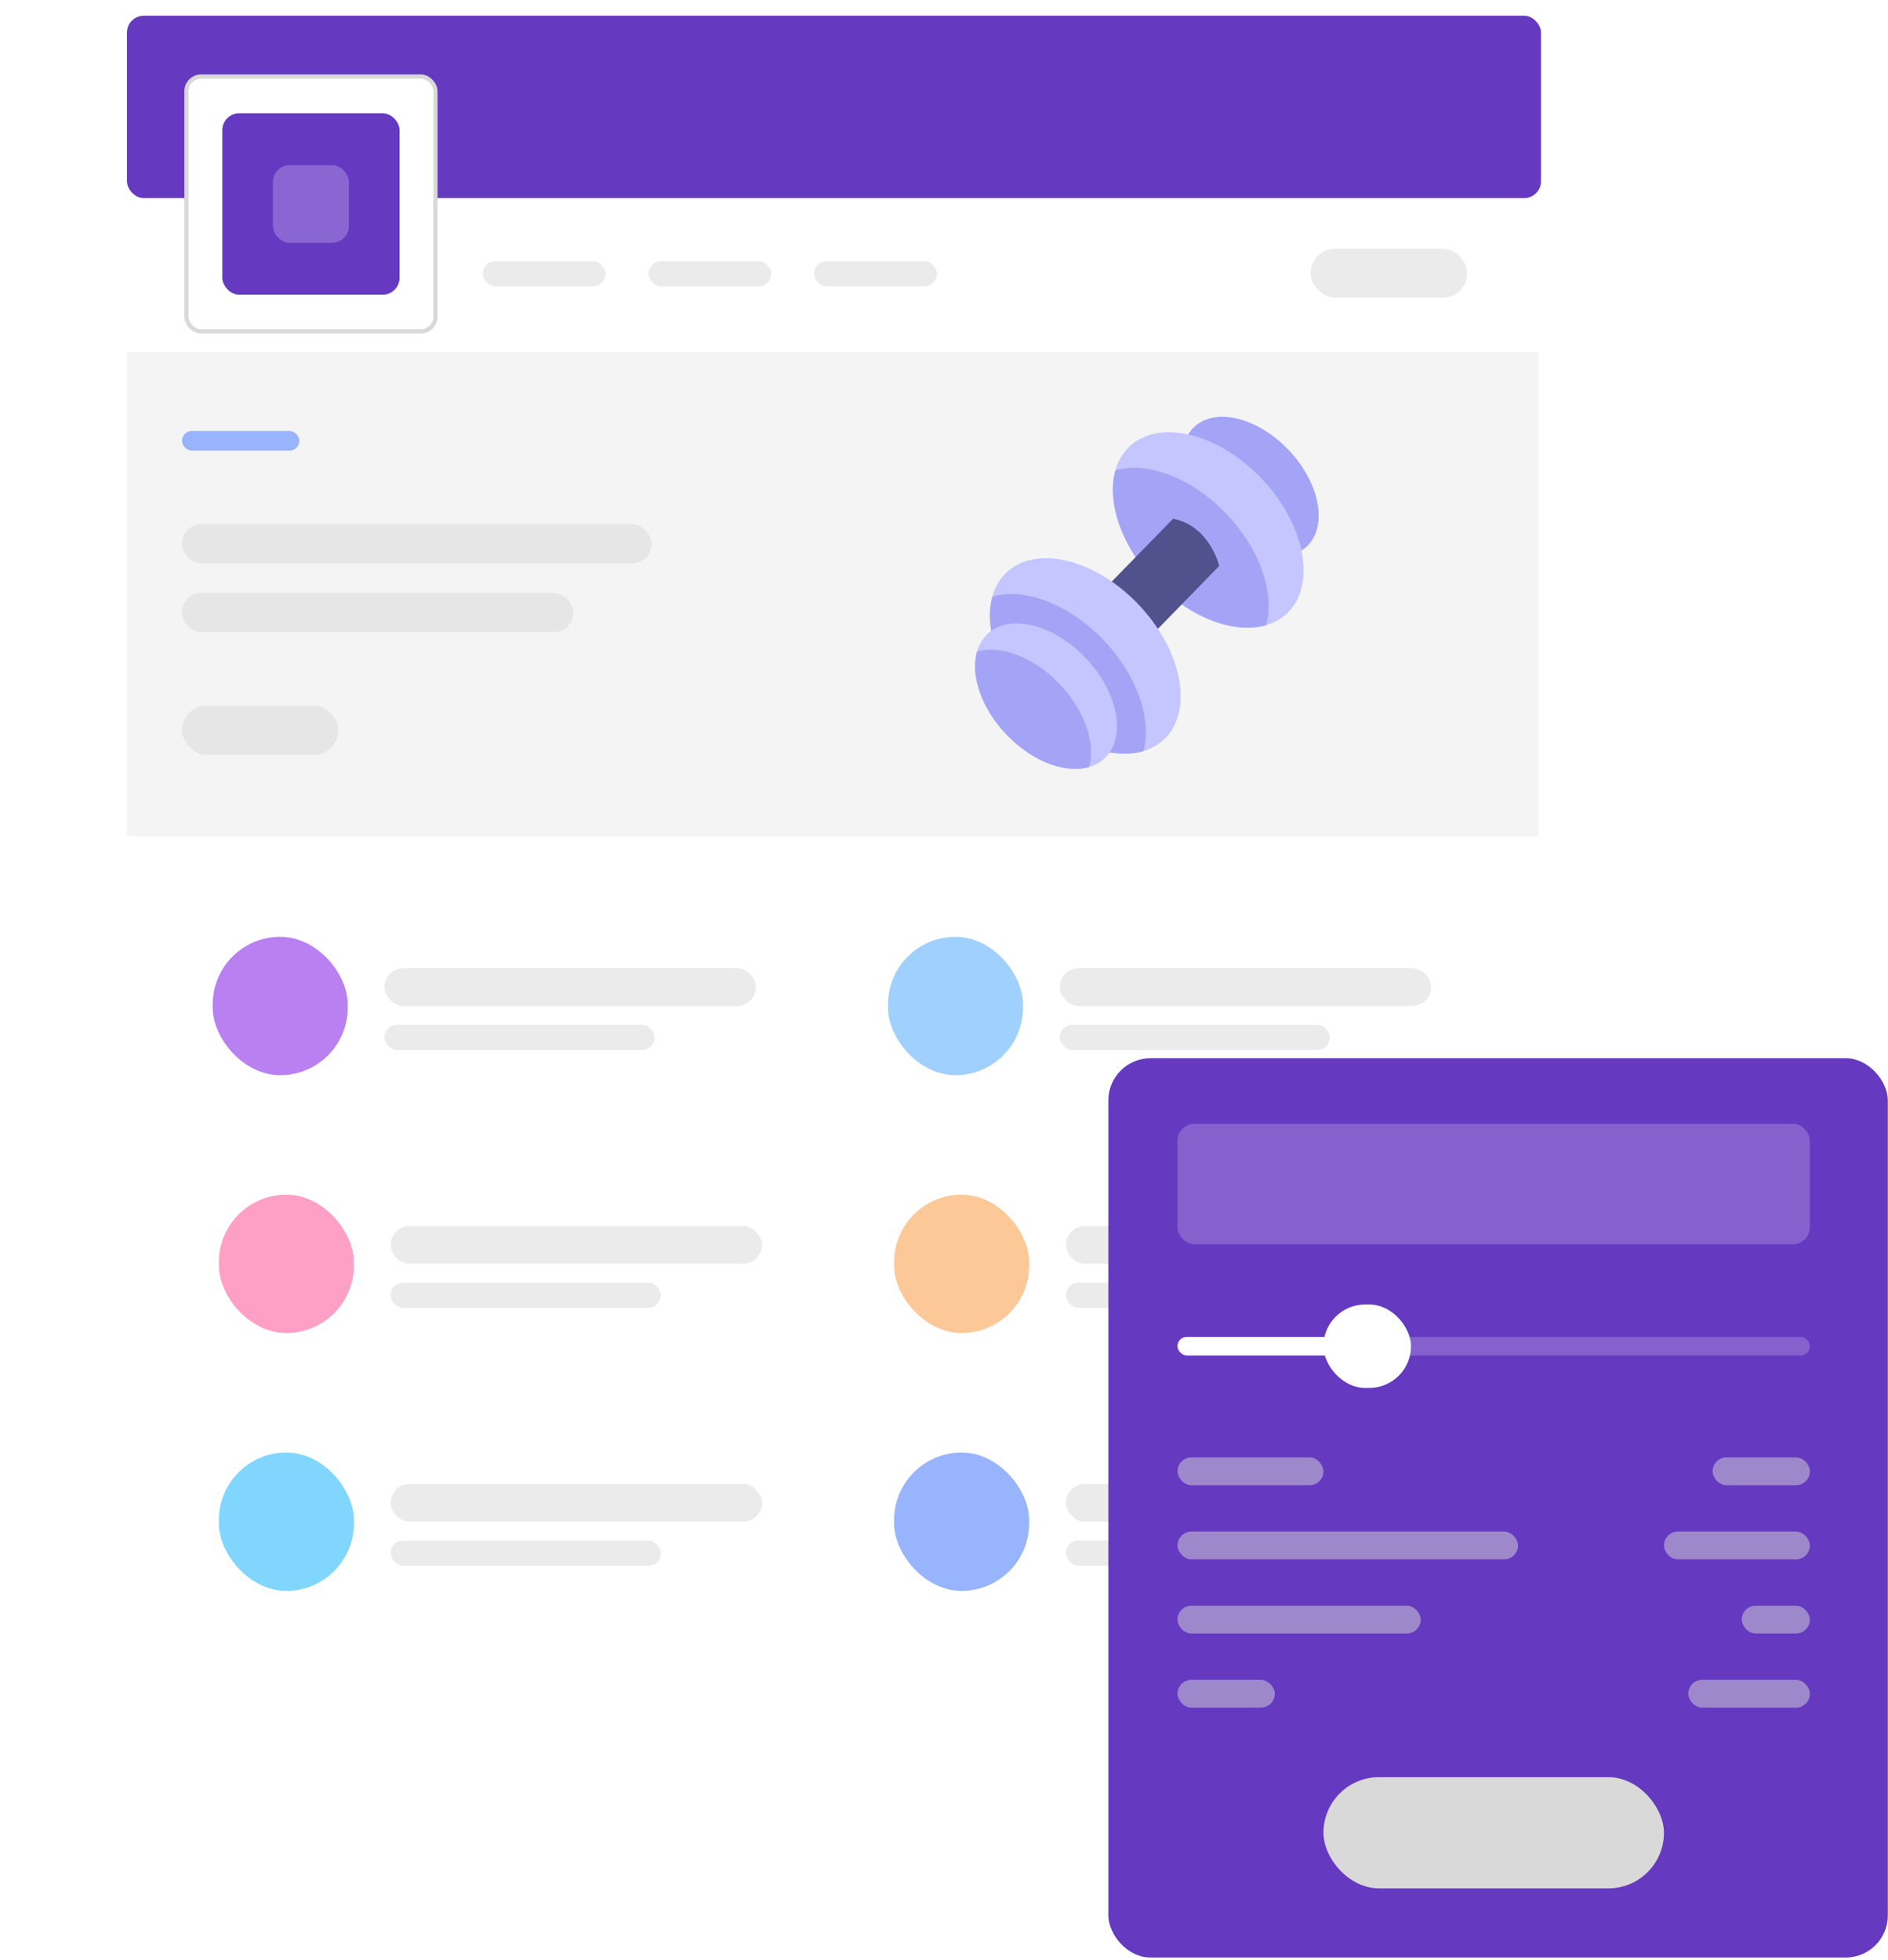 <svg width="448" height="465" viewBox="0 0 448 465" fill="none" xmlns="http://www.w3.org/2000/svg">
<g filter="url(#filter0_d_825_1501)">
<path d="M30.069 10.418C30.069 7.104 32.756 4.418 36.069 4.418H359.07C362.384 4.418 365.07 7.104 365.07 10.418V395.32C365.07 398.634 362.384 401.32 359.07 401.32H36.069C32.756 401.32 30.069 398.634 30.069 395.32V10.418Z" fill="white"/>
<path d="M36.069 5.418H359.07C361.832 5.418 364.07 7.657 364.07 10.418V395.32C364.07 398.082 361.832 400.32 359.07 400.32H36.069C33.308 400.32 31.07 398.082 31.069 395.32V10.418C31.069 7.657 33.308 5.418 36.069 5.418Z" stroke="white" stroke-opacity="0.051" stroke-width="2"/>
</g>
<rect opacity="0.5" x="153.872" y="61.971" width="29.131" height="5.968" rx="2.984" fill="#D9D9D9"/>
<rect opacity="0.5" x="193.197" y="61.971" width="29.131" height="5.968" rx="2.984" fill="#D9D9D9"/>
<rect opacity="0.5" x="114.546" y="61.971" width="29.131" height="5.968" rx="2.984" fill="#D9D9D9"/>
<rect x="30.123" y="3.729" width="335.537" height="43.275" rx="4" fill="#6539C0"/>
<rect x="44.238" y="18.156" width="59.087" height="60.479" rx="3.5" fill="white" stroke="#D9D9D9"/>
<rect x="52.752" y="26.877" width="42.061" height="43.035" rx="4" fill="#6539C0"/>
<rect x="64.766" y="39.174" width="18.026" height="18.444" rx="4" fill="#8A66D3"/>
<g opacity="0.25" filter="url(#filter1_d_825_1501)">
<rect x="30.086" y="83.5" width="335.001" height="114.893" fill="#D4D4D4"/>
</g>
<rect x="43.18" y="102.258" width="27.856" height="4.655" rx="2.328" fill="#98B4FC"/>
<rect opacity="0.5" x="43.18" y="167.434" width="37.141" height="11.639" rx="5.819" fill="#D9D9D9"/>
<rect opacity="0.5" x="43.18" y="124.37" width="111.424" height="9.311" rx="4.655" fill="#D9D9D9"/>
<rect opacity="0.5" x="43.18" y="140.665" width="92.853" height="9.311" rx="4.655" fill="#D9D9D9"/>
<g filter="url(#filter2_d_825_1501)">
<rect x="43.179" y="216.298" width="144.195" height="44.763" rx="4" fill="white"/>
</g>
<g filter="url(#filter3_d_825_1501)">
<rect x="50.472" y="222.267" width="32.044" height="32.827" rx="16.022" fill="#B980F1"/>
</g>
<rect opacity="0.5" x="91.245" y="229.727" width="88.119" height="8.953" rx="4.476" fill="#D9D9D9"/>
<rect opacity="0.5" x="91.245" y="243.155" width="64.087" height="5.968" rx="2.984" fill="#D9D9D9"/>
<g filter="url(#filter4_d_825_1501)">
<rect x="203.409" y="216.298" width="144.195" height="44.763" rx="4" fill="white"/>
</g>
<g filter="url(#filter5_d_825_1501)">
<rect x="210.703" y="222.267" width="32.044" height="32.827" rx="16.022" fill="#A0D1FE"/>
</g>
<rect opacity="0.5" x="251.475" y="229.727" width="88.119" height="8.953" rx="4.476" fill="#D9D9D9"/>
<rect opacity="0.5" x="251.475" y="243.155" width="64.087" height="5.968" rx="2.984" fill="#D9D9D9"/>
<g filter="url(#filter6_d_825_1501)">
<rect x="44.636" y="277.475" width="144.195" height="44.763" rx="4" fill="white"/>
</g>
<g filter="url(#filter7_d_825_1501)">
<rect x="51.928" y="283.443" width="32.044" height="32.827" rx="16.022" fill="#FEA0C5"/>
</g>
<rect opacity="0.5" x="92.701" y="290.903" width="88.119" height="8.953" rx="4.476" fill="#D9D9D9"/>
<rect opacity="0.5" x="92.701" y="304.332" width="64.087" height="5.968" rx="2.984" fill="#D9D9D9"/>
<g filter="url(#filter8_d_825_1501)">
<rect x="204.865" y="277.475" width="144.195" height="44.763" rx="4" fill="white"/>
</g>
<g filter="url(#filter9_d_825_1501)">
<rect x="212.161" y="283.443" width="32.044" height="32.827" rx="16.022" fill="#FCC898"/>
</g>
<rect opacity="0.5" x="252.933" y="290.903" width="88.119" height="8.953" rx="4.476" fill="#D9D9D9"/>
<rect opacity="0.5" x="252.933" y="304.332" width="64.087" height="5.968" rx="2.984" fill="#D9D9D9"/>
<g filter="url(#filter10_d_825_1501)">
<rect x="44.636" y="338.651" width="144.195" height="44.763" rx="4" fill="white"/>
</g>
<g filter="url(#filter11_d_825_1501)">
<rect x="51.928" y="344.62" width="32.044" height="32.827" rx="16.022" fill="#80D6FF"/>
</g>
<rect opacity="0.5" x="92.701" y="352.08" width="88.119" height="8.953" rx="4.476" fill="#D9D9D9"/>
<rect opacity="0.5" x="92.701" y="365.509" width="64.087" height="5.968" rx="2.984" fill="#D9D9D9"/>
<g filter="url(#filter12_d_825_1501)">
<rect x="204.865" y="338.651" width="144.195" height="44.763" rx="4" fill="white"/>
</g>
<g filter="url(#filter13_d_825_1501)">
<rect x="212.161" y="344.62" width="32.044" height="32.827" rx="16.022" fill="#98B4FC"/>
</g>
<rect opacity="0.5" x="252.933" y="352.08" width="88.119" height="8.953" rx="4.476" fill="#D9D9D9"/>
<rect opacity="0.5" x="252.933" y="365.509" width="64.087" height="5.968" rx="2.984" fill="#D9D9D9"/>
<g clip-path="url(#clip0_825_1501)">
<path d="M310.32 129.416C315.173 124.445 313.016 114.174 305.502 106.477C297.988 98.78 287.963 96.57 283.11 101.541C278.257 106.513 280.414 116.783 287.928 124.48C295.442 132.178 305.467 134.388 310.32 129.416Z" fill="#A4A4F7"/>
<path d="M305.715 145.218C304.245 146.706 302.425 147.779 300.431 148.335C293.058 150.478 282.661 146.76 274.421 138.321C266.147 129.845 262.522 119.135 264.676 111.577C265.223 109.572 266.26 107.743 267.689 106.263C274.471 99.315 288.481 102.404 298.983 113.16C309.484 123.916 312.497 138.271 305.715 145.218Z" fill="#C5C5FF"/>
<path d="M300.431 148.335C293.058 150.478 282.661 146.759 274.421 138.32C266.147 129.844 262.522 119.134 264.676 111.576C272.048 109.433 282.444 113.154 290.682 121.59C298.956 130.067 302.583 140.775 300.431 148.335Z" fill="#A4A4F7"/>
<path d="M278.365 123.069L256.186 145.79L267.13 157.002L289.309 134.281C289.309 134.281 287.118 124.792 278.365 123.069Z" fill="#51518E"/>
<path d="M276.536 175.112C275.083 176.583 273.287 177.649 271.319 178.209C263.942 180.395 253.504 176.678 245.242 168.213C236.998 159.768 233.368 149.108 235.47 141.553C236.013 139.516 237.059 137.657 238.508 136.154C245.29 129.207 259.302 132.295 269.801 143.053C280.301 153.811 283.318 168.164 276.536 175.112Z" fill="#C5C5FF"/>
<path d="M271.319 178.209C263.942 180.395 253.504 176.678 245.242 168.213C236.998 159.768 233.368 149.108 235.47 141.553C242.846 139.365 253.283 143.082 261.546 151.546C269.791 159.992 273.421 170.654 271.319 178.209Z" fill="#A4A4F7"/>
<path d="M262.347 179.673C261.255 180.779 259.903 181.577 258.421 181.991C252.937 183.59 245.195 180.824 239.064 174.542C232.888 168.214 230.193 160.215 231.83 154.589C232.24 153.118 233.005 151.777 234.055 150.69C239.101 145.522 249.525 147.818 257.337 155.823C265.149 163.827 267.392 174.504 262.347 179.673Z" fill="#C5C5FF"/>
<path d="M258.421 181.991C252.937 183.59 245.195 180.824 239.064 174.542C232.888 168.214 230.193 160.215 231.83 154.589C237.316 152.992 245.055 155.76 251.184 162.039C257.361 168.366 260.054 176.363 258.421 181.991Z" fill="#A4A4F7"/>
</g>
<rect opacity="0.5" x="311" y="59" width="37.141" height="11.639" rx="5.819" fill="#D9D9D9"/>
<rect x="263" y="251.072" width="184.959" height="213.372" rx="10" fill="#6539C0"/>
<rect opacity="0.2" x="279.406" y="266.622" width="150.057" height="28.586" rx="4" fill="white"/>
<rect x="314.036" y="421.645" width="80.8" height="26.387" rx="13.193" fill="#D9D9D9"/>
<rect opacity="0.2" x="279.406" y="317.196" width="150.057" height="4.398" rx="2.199" fill="white"/>
<rect x="279.406" y="317.196" width="46.171" height="4.398" rx="2.199" fill="white"/>
<rect x="314.036" y="309.5" width="20.777" height="19.79" rx="9.895" fill="white"/>
<rect opacity="0.5" x="279.406" y="345.782" width="34.629" height="6.597" rx="3.298" fill="#D9D9D9"/>
<rect opacity="0.5" x="279.406" y="363.373" width="80.8" height="6.597" rx="3.298" fill="#D9D9D9"/>
<rect opacity="0.5" x="279.406" y="380.965" width="57.714" height="6.597" rx="3.298" fill="#D9D9D9"/>
<rect opacity="0.5" x="279.406" y="398.556" width="23.086" height="6.597" rx="3.298" fill="#D9D9D9"/>
<rect opacity="0.5" x="429.462" y="352.379" width="23.086" height="6.597" rx="3.298" transform="rotate(-180 429.462 352.379)" fill="#D9D9D9"/>
<rect opacity="0.5" x="429.462" y="369.97" width="34.629" height="6.597" rx="3.298" transform="rotate(-180 429.462 369.97)" fill="#D9D9D9"/>
<rect opacity="0.5" x="429.462" y="387.561" width="16.16" height="6.597" rx="3.298" transform="rotate(-180 429.462 387.561)" fill="#D9D9D9"/>
<rect opacity="0.5" x="429.462" y="405.152" width="28.857" height="6.597" rx="3.298" transform="rotate(-180 429.462 405.152)" fill="#D9D9D9"/>
<defs>
<filter id="filter0_d_825_1501" x="10.069" y="0.418" width="375.001" height="436.902" filterUnits="userSpaceOnUse" color-interpolation-filters="sRGB">
<feFlood flood-opacity="0" result="BackgroundImageFix"/>
<feColorMatrix in="SourceAlpha" type="matrix" values="0 0 0 0 0 0 0 0 0 0 0 0 0 0 0 0 0 0 127 0" result="hardAlpha"/>
<feOffset dy="16"/>
<feGaussianBlur stdDeviation="10"/>
<feComposite in2="hardAlpha" operator="out"/>
<feColorMatrix type="matrix" values="0 0 0 0 0.004 0 0 0 0 0.063 0 0 0 0 0.239 0 0 0 0.1 0"/>
<feBlend mode="normal" in2="BackgroundImageFix" result="effect1_dropShadow_825_1501"/>
<feBlend mode="normal" in="SourceGraphic" in2="effect1_dropShadow_825_1501" result="shape"/>
</filter>
<filter id="filter1_d_825_1501" x="10.086" y="63.5" width="375.001" height="154.893" filterUnits="userSpaceOnUse" color-interpolation-filters="sRGB">
<feFlood flood-opacity="0" result="BackgroundImageFix"/>
<feColorMatrix in="SourceAlpha" type="matrix" values="0 0 0 0 0 0 0 0 0 0 0 0 0 0 0 0 0 0 127 0" result="hardAlpha"/>
<feOffset/>
<feGaussianBlur stdDeviation="10"/>
<feComposite in2="hardAlpha" operator="out"/>
<feColorMatrix type="matrix" values="0 0 0 0 0.004 0 0 0 0 0.063 0 0 0 0 0.239 0 0 0 0.1 0"/>
<feBlend mode="normal" in2="BackgroundImageFix" result="effect1_dropShadow_825_1501"/>
<feBlend mode="normal" in="SourceGraphic" in2="effect1_dropShadow_825_1501" result="shape"/>
</filter>
<filter id="filter2_d_825_1501" x="23.179" y="196.298" width="184.195" height="84.764" filterUnits="userSpaceOnUse" color-interpolation-filters="sRGB">
<feFlood flood-opacity="0" result="BackgroundImageFix"/>
<feColorMatrix in="SourceAlpha" type="matrix" values="0 0 0 0 0 0 0 0 0 0 0 0 0 0 0 0 0 0 127 0" result="hardAlpha"/>
<feOffset/>
<feGaussianBlur stdDeviation="10"/>
<feComposite in2="hardAlpha" operator="out"/>
<feColorMatrix type="matrix" values="0 0 0 0 0 0 0 0 0 0 0 0 0 0 0 0 0 0 0.1 0"/>
<feBlend mode="normal" in2="BackgroundImageFix" result="effect1_dropShadow_825_1501"/>
<feBlend mode="normal" in="SourceGraphic" in2="effect1_dropShadow_825_1501" result="shape"/>
</filter>
<filter id="filter3_d_825_1501" x="0.472" y="172.267" width="132.044" height="132.826" filterUnits="userSpaceOnUse" color-interpolation-filters="sRGB">
<feFlood flood-opacity="0" result="BackgroundImageFix"/>
<feColorMatrix in="SourceAlpha" type="matrix" values="0 0 0 0 0 0 0 0 0 0 0 0 0 0 0 0 0 0 127 0" result="hardAlpha"/>
<feOffset/>
<feGaussianBlur stdDeviation="25"/>
<feComposite in2="hardAlpha" operator="out"/>
<feColorMatrix type="matrix" values="0 0 0 0 0 0 0 0 0 0 0 0 0 0 0 0 0 0 0.1 0"/>
<feBlend mode="normal" in2="BackgroundImageFix" result="effect1_dropShadow_825_1501"/>
<feBlend mode="normal" in="SourceGraphic" in2="effect1_dropShadow_825_1501" result="shape"/>
</filter>
<filter id="filter4_d_825_1501" x="183.409" y="196.298" width="184.195" height="84.764" filterUnits="userSpaceOnUse" color-interpolation-filters="sRGB">
<feFlood flood-opacity="0" result="BackgroundImageFix"/>
<feColorMatrix in="SourceAlpha" type="matrix" values="0 0 0 0 0 0 0 0 0 0 0 0 0 0 0 0 0 0 127 0" result="hardAlpha"/>
<feOffset/>
<feGaussianBlur stdDeviation="10"/>
<feComposite in2="hardAlpha" operator="out"/>
<feColorMatrix type="matrix" values="0 0 0 0 0 0 0 0 0 0 0 0 0 0 0 0 0 0 0.1 0"/>
<feBlend mode="normal" in2="BackgroundImageFix" result="effect1_dropShadow_825_1501"/>
<feBlend mode="normal" in="SourceGraphic" in2="effect1_dropShadow_825_1501" result="shape"/>
</filter>
<filter id="filter5_d_825_1501" x="160.703" y="172.267" width="132.044" height="132.826" filterUnits="userSpaceOnUse" color-interpolation-filters="sRGB">
<feFlood flood-opacity="0" result="BackgroundImageFix"/>
<feColorMatrix in="SourceAlpha" type="matrix" values="0 0 0 0 0 0 0 0 0 0 0 0 0 0 0 0 0 0 127 0" result="hardAlpha"/>
<feOffset/>
<feGaussianBlur stdDeviation="25"/>
<feComposite in2="hardAlpha" operator="out"/>
<feColorMatrix type="matrix" values="0 0 0 0 0 0 0 0 0 0 0 0 0 0 0 0 0 0 0.1 0"/>
<feBlend mode="normal" in2="BackgroundImageFix" result="effect1_dropShadow_825_1501"/>
<feBlend mode="normal" in="SourceGraphic" in2="effect1_dropShadow_825_1501" result="shape"/>
</filter>
<filter id="filter6_d_825_1501" x="24.636" y="257.475" width="184.195" height="84.764" filterUnits="userSpaceOnUse" color-interpolation-filters="sRGB">
<feFlood flood-opacity="0" result="BackgroundImageFix"/>
<feColorMatrix in="SourceAlpha" type="matrix" values="0 0 0 0 0 0 0 0 0 0 0 0 0 0 0 0 0 0 127 0" result="hardAlpha"/>
<feOffset/>
<feGaussianBlur stdDeviation="10"/>
<feComposite in2="hardAlpha" operator="out"/>
<feColorMatrix type="matrix" values="0 0 0 0 0 0 0 0 0 0 0 0 0 0 0 0 0 0 0.1 0"/>
<feBlend mode="normal" in2="BackgroundImageFix" result="effect1_dropShadow_825_1501"/>
<feBlend mode="normal" in="SourceGraphic" in2="effect1_dropShadow_825_1501" result="shape"/>
</filter>
<filter id="filter7_d_825_1501" x="1.928" y="233.443" width="132.044" height="132.826" filterUnits="userSpaceOnUse" color-interpolation-filters="sRGB">
<feFlood flood-opacity="0" result="BackgroundImageFix"/>
<feColorMatrix in="SourceAlpha" type="matrix" values="0 0 0 0 0 0 0 0 0 0 0 0 0 0 0 0 0 0 127 0" result="hardAlpha"/>
<feOffset/>
<feGaussianBlur stdDeviation="25"/>
<feComposite in2="hardAlpha" operator="out"/>
<feColorMatrix type="matrix" values="0 0 0 0 0 0 0 0 0 0 0 0 0 0 0 0 0 0 0.1 0"/>
<feBlend mode="normal" in2="BackgroundImageFix" result="effect1_dropShadow_825_1501"/>
<feBlend mode="normal" in="SourceGraphic" in2="effect1_dropShadow_825_1501" result="shape"/>
</filter>
<filter id="filter8_d_825_1501" x="184.865" y="257.475" width="184.195" height="84.764" filterUnits="userSpaceOnUse" color-interpolation-filters="sRGB">
<feFlood flood-opacity="0" result="BackgroundImageFix"/>
<feColorMatrix in="SourceAlpha" type="matrix" values="0 0 0 0 0 0 0 0 0 0 0 0 0 0 0 0 0 0 127 0" result="hardAlpha"/>
<feOffset/>
<feGaussianBlur stdDeviation="10"/>
<feComposite in2="hardAlpha" operator="out"/>
<feColorMatrix type="matrix" values="0 0 0 0 0 0 0 0 0 0 0 0 0 0 0 0 0 0 0.1 0"/>
<feBlend mode="normal" in2="BackgroundImageFix" result="effect1_dropShadow_825_1501"/>
<feBlend mode="normal" in="SourceGraphic" in2="effect1_dropShadow_825_1501" result="shape"/>
</filter>
<filter id="filter9_d_825_1501" x="162.161" y="233.443" width="132.044" height="132.826" filterUnits="userSpaceOnUse" color-interpolation-filters="sRGB">
<feFlood flood-opacity="0" result="BackgroundImageFix"/>
<feColorMatrix in="SourceAlpha" type="matrix" values="0 0 0 0 0 0 0 0 0 0 0 0 0 0 0 0 0 0 127 0" result="hardAlpha"/>
<feOffset/>
<feGaussianBlur stdDeviation="25"/>
<feComposite in2="hardAlpha" operator="out"/>
<feColorMatrix type="matrix" values="0 0 0 0 0 0 0 0 0 0 0 0 0 0 0 0 0 0 0.1 0"/>
<feBlend mode="normal" in2="BackgroundImageFix" result="effect1_dropShadow_825_1501"/>
<feBlend mode="normal" in="SourceGraphic" in2="effect1_dropShadow_825_1501" result="shape"/>
</filter>
<filter id="filter10_d_825_1501" x="24.636" y="318.651" width="184.195" height="84.764" filterUnits="userSpaceOnUse" color-interpolation-filters="sRGB">
<feFlood flood-opacity="0" result="BackgroundImageFix"/>
<feColorMatrix in="SourceAlpha" type="matrix" values="0 0 0 0 0 0 0 0 0 0 0 0 0 0 0 0 0 0 127 0" result="hardAlpha"/>
<feOffset/>
<feGaussianBlur stdDeviation="10"/>
<feComposite in2="hardAlpha" operator="out"/>
<feColorMatrix type="matrix" values="0 0 0 0 0 0 0 0 0 0 0 0 0 0 0 0 0 0 0.1 0"/>
<feBlend mode="normal" in2="BackgroundImageFix" result="effect1_dropShadow_825_1501"/>
<feBlend mode="normal" in="SourceGraphic" in2="effect1_dropShadow_825_1501" result="shape"/>
</filter>
<filter id="filter11_d_825_1501" x="1.928" y="294.62" width="132.044" height="132.826" filterUnits="userSpaceOnUse" color-interpolation-filters="sRGB">
<feFlood flood-opacity="0" result="BackgroundImageFix"/>
<feColorMatrix in="SourceAlpha" type="matrix" values="0 0 0 0 0 0 0 0 0 0 0 0 0 0 0 0 0 0 127 0" result="hardAlpha"/>
<feOffset/>
<feGaussianBlur stdDeviation="25"/>
<feComposite in2="hardAlpha" operator="out"/>
<feColorMatrix type="matrix" values="0 0 0 0 0 0 0 0 0 0 0 0 0 0 0 0 0 0 0.1 0"/>
<feBlend mode="normal" in2="BackgroundImageFix" result="effect1_dropShadow_825_1501"/>
<feBlend mode="normal" in="SourceGraphic" in2="effect1_dropShadow_825_1501" result="shape"/>
</filter>
<filter id="filter12_d_825_1501" x="184.865" y="318.651" width="184.195" height="84.764" filterUnits="userSpaceOnUse" color-interpolation-filters="sRGB">
<feFlood flood-opacity="0" result="BackgroundImageFix"/>
<feColorMatrix in="SourceAlpha" type="matrix" values="0 0 0 0 0 0 0 0 0 0 0 0 0 0 0 0 0 0 127 0" result="hardAlpha"/>
<feOffset/>
<feGaussianBlur stdDeviation="10"/>
<feComposite in2="hardAlpha" operator="out"/>
<feColorMatrix type="matrix" values="0 0 0 0 0 0 0 0 0 0 0 0 0 0 0 0 0 0 0.1 0"/>
<feBlend mode="normal" in2="BackgroundImageFix" result="effect1_dropShadow_825_1501"/>
<feBlend mode="normal" in="SourceGraphic" in2="effect1_dropShadow_825_1501" result="shape"/>
</filter>
<filter id="filter13_d_825_1501" x="162.161" y="294.62" width="132.044" height="132.826" filterUnits="userSpaceOnUse" color-interpolation-filters="sRGB">
<feFlood flood-opacity="0" result="BackgroundImageFix"/>
<feColorMatrix in="SourceAlpha" type="matrix" values="0 0 0 0 0 0 0 0 0 0 0 0 0 0 0 0 0 0 127 0" result="hardAlpha"/>
<feOffset/>
<feGaussianBlur stdDeviation="25"/>
<feComposite in2="hardAlpha" operator="out"/>
<feColorMatrix type="matrix" values="0 0 0 0 0 0 0 0 0 0 0 0 0 0 0 0 0 0 0.1 0"/>
<feBlend mode="normal" in2="BackgroundImageFix" result="effect1_dropShadow_825_1501"/>
<feBlend mode="normal" in="SourceGraphic" in2="effect1_dropShadow_825_1501" result="shape"/>
</filter>
<clipPath id="clip0_825_1501">
<rect width="81.565" height="83.558" fill="white" transform="translate(231.359 98.877)"/>
</clipPath>
</defs>
</svg>
